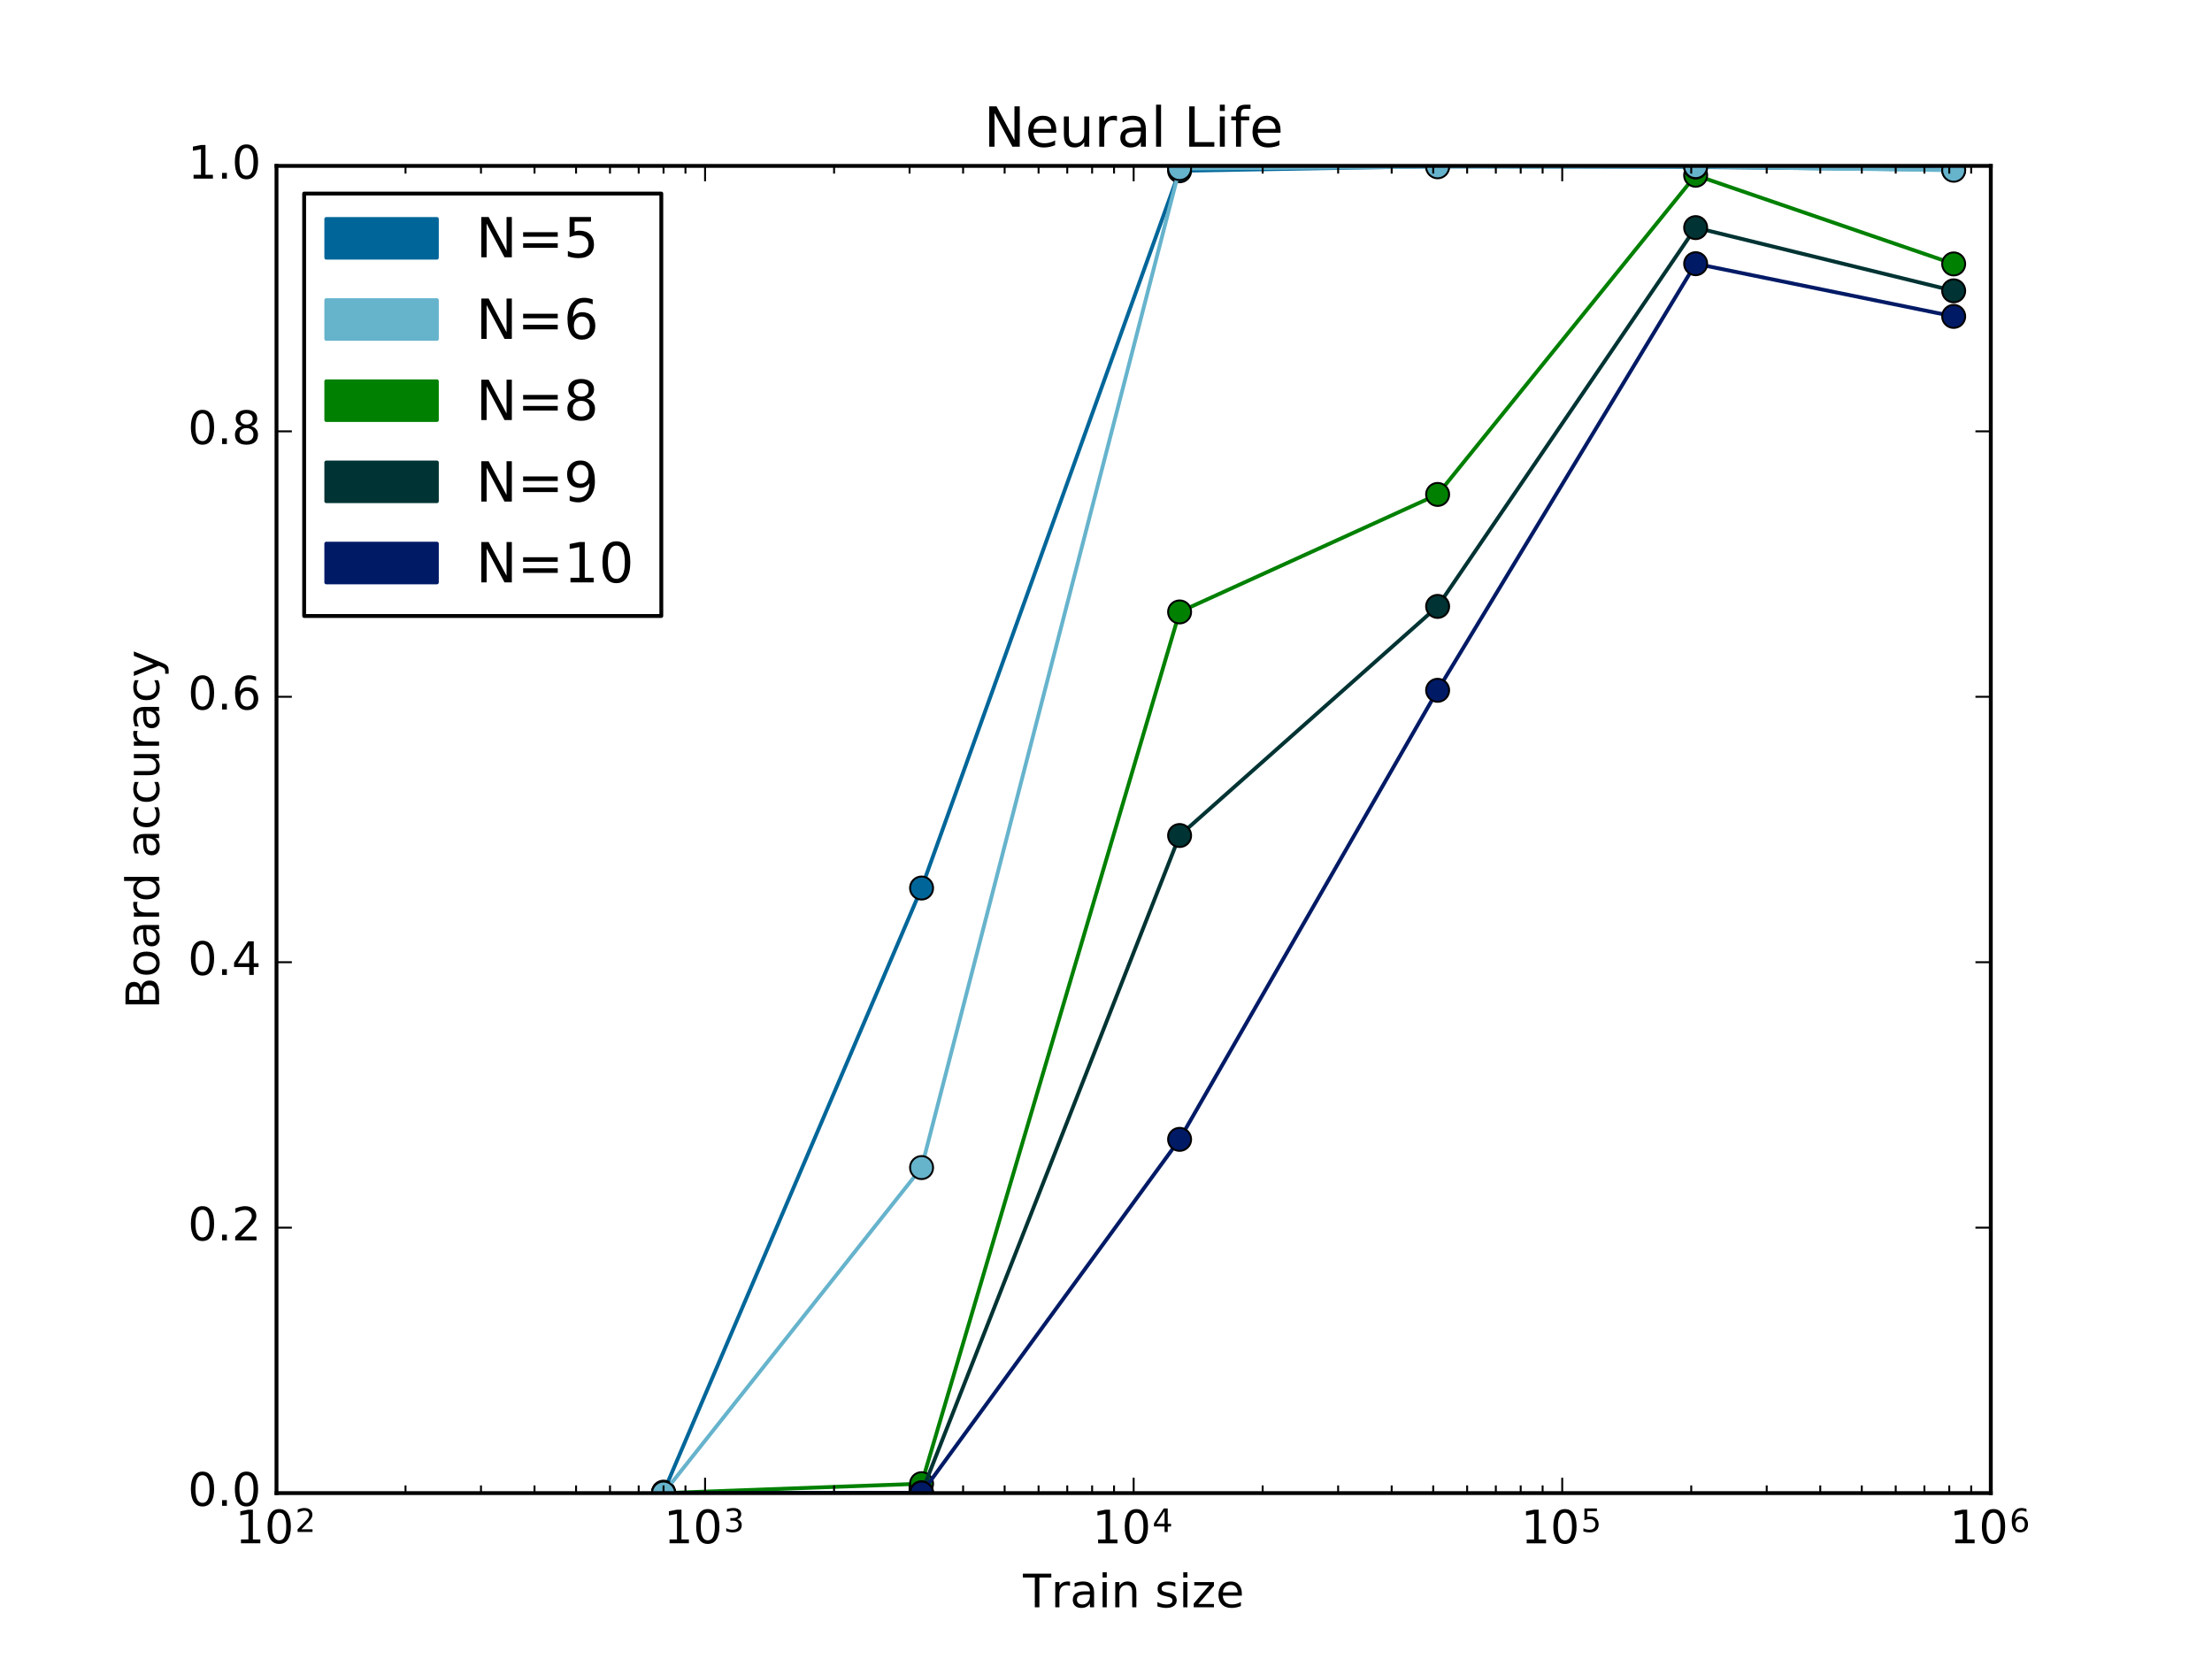 <?xml version="1.0" encoding="UTF-8" standalone="no"?>
<!-- Created with matplotlib (http://matplotlib.org/) -->

<svg
   xmlns:dc="http://purl.org/dc/elements/1.1/"
   xmlns:cc="http://creativecommons.org/ns#"
   xmlns:rdf="http://www.w3.org/1999/02/22-rdf-syntax-ns#"
   xmlns:svg="http://www.w3.org/2000/svg"
   xmlns="http://www.w3.org/2000/svg"
   xmlns:xlink="http://www.w3.org/1999/xlink"
   xmlns:sodipodi="http://sodipodi.sourceforge.net/DTD/sodipodi-0.dtd"
   xmlns:inkscape="http://www.inkscape.org/namespaces/inkscape"
   height="432pt"
   version="1.1"
   viewBox="0 0 576 432"
   width="576pt"
   id="svg2"
   inkscape:version="0.91 r13725"
   sodipodi:docname="graphics-board-linear-y.svg">
  <sodipodi:namedview
     pagecolor="#ffffff"
     bordercolor="#666666"
     borderopacity="1"
     objecttolerance="10"
     gridtolerance="10"
     guidetolerance="10"
     inkscape:pageopacity="0"
     inkscape:pageshadow="2"
     inkscape:window-width="748"
     inkscape:window-height="480"
     id="namedview924"
     showgrid="false"
     inkscape:zoom="1.2361274"
     inkscape:cx="-212.14111"
     inkscape:cy="950.70888"
     inkscape:window-x="41"
     inkscape:window-y="0"
     inkscape:window-maximized="0"
     inkscape:current-layer="axes_1" />
  <defs
     id="defs4">
    <style
       type="text/css"
       id="style6">
*{stroke-linecap:butt;stroke-linejoin:round;stroke-miterlimit:100000;}
  </style>
  </defs>
  <g
     id="figure_1">
    <g
       id="patch_1">
      <path
         d="M 0 432  L 576 432  L 576 0  L 0 0  z "
         style="fill:#ffffff;"
         id="path10" />
    </g>
    <g
       id="axes_1">
      <g
         id="patch_2">
        <path
           d="M 72 388.8  L 518.4 388.8  L 518.4 43.2  L 72 43.2  z "
           style="fill:#ffffff;"
           id="path14" />
      </g>
      <g
         id="line2d_1">
        <path
           clip-path="url(#pe01a18a774)"
           d="M 172.785 388.8  L 239.975 386.346  L 307.165 159.346  L 374.355 128.75  L 441.544 45.633  L 508.734 68.726  "
           style="fill:none;stroke:#008000;stroke-linecap:square;"
           id="path17" />
        <defs
           id="defs19">
          <path
             d="M 0 3  C 0.796 3 1.559 2.684 2.121 2.121  C 2.684 1.559 3 0.796 3 0  C 3 -0.796 2.684 -1.559 2.121 -2.121  C 1.559 -2.684 0.796 -3 0 -3  C -0.796 -3 -1.559 -2.684 -2.121 -2.121  C -2.684 -1.559 -3 -0.796 -3 0  C -3 0.796 -2.684 1.559 -2.121 2.121  C -1.559 2.684 -0.796 3 0 3  z "
             id="md50516c798"
             style="stroke:#000000;stroke-width:0.5;" />
        </defs>
        <g
           clip-path="url(#pe01a18a774)"
           id="g22">
          <use
             style="fill:#008000;stroke:#000000;stroke-width:0.5;"
             x="172.785"
             xlink:href="#md50516c798"
             y="388.8"
             id="use24" />
          <use
             style="fill:#008000;stroke:#000000;stroke-width:0.5;"
             x="239.975"
             xlink:href="#md50516c798"
             y="386.346"
             id="use26" />
          <use
             style="fill:#008000;stroke:#000000;stroke-width:0.5;"
             x="307.165"
             xlink:href="#md50516c798"
             y="159.346"
             id="use28" />
          <use
             style="fill:#008000;stroke:#000000;stroke-width:0.5;"
             x="374.355"
             xlink:href="#md50516c798"
             y="128.75"
             id="use30" />
          <use
             style="fill:#008000;stroke:#000000;stroke-width:0.5;"
             x="441.544"
             xlink:href="#md50516c798"
             y="45.633"
             id="use32" />
          <use
             style="fill:#008000;stroke:#000000;stroke-width:0.5;"
             x="508.734"
             xlink:href="#md50516c798"
             y="68.726"
             id="use34" />
        </g>
      </g>
      <g
         id="line2d_2">
        <path
           clip-path="url(#pe01a18a774)"
           d="M 172.785 388.8  L 239.975 388.721  L 307.165 217.566  L 374.355 157.905  L 441.544 59.27  L 508.734 75.735  "
           style="fill:none;stroke:#003333;stroke-linecap:square;"
           id="path37" />
        <defs
           id="defs39">
          <path
             d="M 0 3  C 0.796 3 1.559 2.684 2.121 2.121  C 2.684 1.559 3 0.796 3 0  C 3 -0.796 2.684 -1.559 2.121 -2.121  C 1.559 -2.684 0.796 -3 0 -3  C -0.796 -3 -1.559 -2.684 -2.121 -2.121  C -2.684 -1.559 -3 -0.796 -3 0  C -3 0.796 -2.684 1.559 -2.121 2.121  C -1.559 2.684 -0.796 3 0 3  z "
             id="m6a38be6a23"
             style="stroke:#000000;stroke-width:0.5;" />
        </defs>
        <g
           clip-path="url(#pe01a18a774)"
           id="g42">
          <use
             style="fill:#003333;stroke:#000000;stroke-width:0.5;"
             x="172.785"
             xlink:href="#m6a38be6a23"
             y="388.8"
             id="use44" />
          <use
             style="fill:#003333;stroke:#000000;stroke-width:0.5;"
             x="239.975"
             xlink:href="#m6a38be6a23"
             y="388.721"
             id="use46" />
          <use
             style="fill:#003333;stroke:#000000;stroke-width:0.5;"
             x="307.165"
             xlink:href="#m6a38be6a23"
             y="217.566"
             id="use48" />
          <use
             style="fill:#003333;stroke:#000000;stroke-width:0.5;"
             x="374.355"
             xlink:href="#m6a38be6a23"
             y="157.905"
             id="use50" />
          <use
             style="fill:#003333;stroke:#000000;stroke-width:0.5;"
             x="441.544"
             xlink:href="#m6a38be6a23"
             y="59.27"
             id="use52" />
          <use
             style="fill:#003333;stroke:#000000;stroke-width:0.5;"
             x="508.734"
             xlink:href="#m6a38be6a23"
             y="75.735"
             id="use54" />
        </g>
      </g>
      <g
         id="line2d_3">
        <path
           clip-path="url(#pe01a18a774)"
           d="M 172.785 388.8  L 239.975 388.8  L 307.165 296.687  L 374.355 179.753  L 441.544 68.667  L 508.734 82.388  "
           style="fill:none;stroke:#001a66;stroke-linecap:square;"
           id="path57" />
        <defs
           id="defs59">
          <path
             d="M 0 3  C 0.796 3 1.559 2.684 2.121 2.121  C 2.684 1.559 3 0.796 3 0  C 3 -0.796 2.684 -1.559 2.121 -2.121  C 1.559 -2.684 0.796 -3 0 -3  C -0.796 -3 -1.559 -2.684 -2.121 -2.121  C -2.684 -1.559 -3 -0.796 -3 0  C -3 0.796 -2.684 1.559 -2.121 2.121  C -1.559 2.684 -0.796 3 0 3  z "
             id="m4d3560bc7a"
             style="stroke:#000000;stroke-width:0.5;" />
        </defs>
        <g
           clip-path="url(#pe01a18a774)"
           id="g62">
          <use
             style="fill:#001a66;stroke:#000000;stroke-width:0.5;"
             x="172.785"
             xlink:href="#m4d3560bc7a"
             y="388.8"
             id="use64" />
          <use
             style="fill:#001a66;stroke:#000000;stroke-width:0.5;"
             x="239.975"
             xlink:href="#m4d3560bc7a"
             y="388.8"
             id="use66" />
          <use
             style="fill:#001a66;stroke:#000000;stroke-width:0.5;"
             x="307.165"
             xlink:href="#m4d3560bc7a"
             y="296.687"
             id="use68" />
          <use
             style="fill:#001a66;stroke:#000000;stroke-width:0.5;"
             x="374.355"
             xlink:href="#m4d3560bc7a"
             y="179.753"
             id="use70" />
          <use
             style="fill:#001a66;stroke:#000000;stroke-width:0.5;"
             x="441.544"
             xlink:href="#m4d3560bc7a"
             y="68.667"
             id="use72" />
          <use
             style="fill:#001a66;stroke:#000000;stroke-width:0.5;"
             x="508.734"
             xlink:href="#m4d3560bc7a"
             y="82.388"
             id="use74" />
        </g>
      </g>
      <g
         id="line2d_4">
        <path
           clip-path="url(#pe01a18a774)"
           d="M 172.785 388.548  L 239.975 231.241  L 307.165 44.468  L 374.355 43.273  L 441.544 43.483  L 508.734 44.178  "
           style="fill:none;stroke:#006699;stroke-linecap:square;"
           id="path77" />
        <defs
           id="defs79">
          <path
             d="M 0 3  C 0.796 3 1.559 2.684 2.121 2.121  C 2.684 1.559 3 0.796 3 0  C 3 -0.796 2.684 -1.559 2.121 -2.121  C 1.559 -2.684 0.796 -3 0 -3  C -0.796 -3 -1.559 -2.684 -2.121 -2.121  C -2.684 -1.559 -3 -0.796 -3 0  C -3 0.796 -2.684 1.559 -2.121 2.121  C -1.559 2.684 -0.796 3 0 3  z "
             id="m2ed5f932c2"
             style="stroke:#000000;stroke-width:0.5;" />
        </defs>
        <g
           clip-path="url(#pe01a18a774)"
           id="g82">
          <use
             style="fill:#006699;stroke:#000000;stroke-width:0.5;"
             x="172.785"
             xlink:href="#m2ed5f932c2"
             y="388.548"
             id="use84" />
          <use
             style="fill:#006699;stroke:#000000;stroke-width:0.5;"
             x="239.975"
             xlink:href="#m2ed5f932c2"
             y="231.241"
             id="use86" />
          <use
             style="fill:#006699;stroke:#000000;stroke-width:0.5;"
             x="307.165"
             xlink:href="#m2ed5f932c2"
             y="44.468"
             id="use88" />
          <use
             style="fill:#006699;stroke:#000000;stroke-width:0.5;"
             x="374.355"
             xlink:href="#m2ed5f932c2"
             y="43.273"
             id="use90" />
          <use
             style="fill:#006699;stroke:#000000;stroke-width:0.5;"
             x="441.544"
             xlink:href="#m2ed5f932c2"
             y="43.483"
             id="use92" />
          <use
             style="fill:#006699;stroke:#000000;stroke-width:0.5;"
             x="508.734"
             xlink:href="#m2ed5f932c2"
             y="44.178"
             id="use94" />
        </g>
      </g>
      <g
         id="line2d_5">
        <path
           clip-path="url(#pe01a18a774)"
           d="M 172.785 388.793  L 239.975 304.035  L 307.165 43.891  L 374.355 43.432  L 441.544 43.383  L 508.734 44.327  "
           style="fill:none;stroke:#66b3cc;stroke-linecap:square;"
           id="path97" />
        <defs
           id="defs99">
          <path
             d="M 0 3  C 0.796 3 1.559 2.684 2.121 2.121  C 2.684 1.559 3 0.796 3 0  C 3 -0.796 2.684 -1.559 2.121 -2.121  C 1.559 -2.684 0.796 -3 0 -3  C -0.796 -3 -1.559 -2.684 -2.121 -2.121  C -2.684 -1.559 -3 -0.796 -3 0  C -3 0.796 -2.684 1.559 -2.121 2.121  C -1.559 2.684 -0.796 3 0 3  z "
             id="m4e77820fa2"
             style="stroke:#000000;stroke-width:0.5;" />
        </defs>
        <g
           clip-path="url(#pe01a18a774)"
           id="g102">
          <use
             style="fill:#66b3cc;stroke:#000000;stroke-width:0.5;"
             x="172.785"
             xlink:href="#m4e77820fa2"
             y="388.793"
             id="use104" />
          <use
             style="fill:#66b3cc;stroke:#000000;stroke-width:0.5;"
             x="239.975"
             xlink:href="#m4e77820fa2"
             y="304.035"
             id="use106" />
          <use
             style="fill:#66b3cc;stroke:#000000;stroke-width:0.5;"
             x="307.165"
             xlink:href="#m4e77820fa2"
             y="43.891"
             id="use108" />
          <use
             style="fill:#66b3cc;stroke:#000000;stroke-width:0.5;"
             x="374.355"
             xlink:href="#m4e77820fa2"
             y="43.432"
             id="use110" />
          <use
             style="fill:#66b3cc;stroke:#000000;stroke-width:0.5;"
             x="441.544"
             xlink:href="#m4e77820fa2"
             y="43.383"
             id="use112" />
          <use
             style="fill:#66b3cc;stroke:#000000;stroke-width:0.5;"
             x="508.734"
             xlink:href="#m4e77820fa2"
             y="44.327"
             id="use114" />
        </g>
      </g>
      <g
         id="patch_3">
        <path
           d="M 72 43.2  L 518.4 43.2  "
           style="fill:none;stroke:#000000;stroke-linecap:square;stroke-linejoin:miter;"
           id="path117" />
      </g>
      <g
         id="patch_4">
        <path
           d="M 518.4 388.8  L 518.4 43.2  "
           style="fill:none;stroke:#000000;stroke-linecap:square;stroke-linejoin:miter;"
           id="path120" />
      </g>
      <g
         id="patch_5">
        <path
           d="M 72 388.8  L 72 43.2  "
           style="fill:none;stroke:#000000;stroke-linecap:square;stroke-linejoin:miter;"
           id="path123" />
      </g>
      <g
         id="patch_6">
        <path
           d="M 72 388.8  L 518.4 388.8  "
           style="fill:none;stroke:#000000;stroke-linecap:square;stroke-linejoin:miter;"
           id="path126" />
      </g>
      <g
         id="matplotlib.axis_1">
        <g
           id="xtick_1">
          <g
             id="line2d_6">
            <defs
               id="defs131">
              <path
                 d="M 0 0  L 0 -4  "
                 id="m373e748e53"
                 style="stroke:#000000;stroke-width:0.5;" />
            </defs>
            <g
               id="g134">
              <use
                 style="stroke:#000000;stroke-width:0.5;"
                 x="72.0"
                 xlink:href="#m373e748e53"
                 y="388.8"
                 id="use136" />
            </g>
          </g>
          <g
             id="line2d_7">
            <defs
               id="defs139">
              <path
                 d="M 0 0  L 0 4  "
                 id="m91111ff1c9"
                 style="stroke:#000000;stroke-width:0.5;" />
            </defs>
            <g
               id="g142">
              <use
                 style="stroke:#000000;stroke-width:0.5;"
                 x="72.0"
                 xlink:href="#m91111ff1c9"
                 y="43.2"
                 id="use144" />
            </g>
          </g>
          <g
             id="text_1">
            <!-- $\mathdefault{10^{2}}$ -->
            <defs
               id="defs147">
              <path
                 d="M 12.406 8.297  L 28.516 8.297  L 28.516 63.922  L 10.984 60.406  L 10.984 69.391  L 28.422 72.906  L 38.281 72.906  L 38.281 8.297  L 54.391 8.297  L 54.391 0  L 12.406 0  z "
                 id="DejaVuSans-31" />
              <path
                 d="M 31.781 66.406  Q 24.172 66.406 20.328 58.906  Q 16.5 51.422 16.5 36.375  Q 16.5 21.391 20.328 13.891  Q 24.172 6.391 31.781 6.391  Q 39.453 6.391 43.281 13.891  Q 47.125 21.391 47.125 36.375  Q 47.125 51.422 43.281 58.906  Q 39.453 66.406 31.781 66.406  M 31.781 74.219  Q 44.047 74.219 50.516 64.516  Q 56.984 54.828 56.984 36.375  Q 56.984 17.969 50.516 8.266  Q 44.047 -1.422 31.781 -1.422  Q 19.531 -1.422 13.062 8.266  Q 6.594 17.969 6.594 36.375  Q 6.594 54.828 13.062 64.516  Q 19.531 74.219 31.781 74.219  "
                 id="DejaVuSans-30" />
              <path
                 d="M 19.188 8.297  L 53.609 8.297  L 53.609 0  L 7.328 0  L 7.328 8.297  Q 12.938 14.109 22.625 23.891  Q 32.328 33.688 34.812 36.531  Q 39.547 41.844 41.422 45.531  Q 43.312 49.219 43.312 52.781  Q 43.312 58.594 39.234 62.25  Q 35.156 65.922 28.609 65.922  Q 23.969 65.922 18.812 64.312  Q 13.672 62.703 7.812 59.422  L 7.812 69.391  Q 13.766 71.781 18.938 73  Q 24.125 74.219 28.422 74.219  Q 39.75 74.219 46.484 68.547  Q 53.219 62.891 53.219 53.422  Q 53.219 48.922 51.531 44.891  Q 49.859 40.875 45.406 35.406  Q 44.188 33.984 37.641 27.219  Q 31.109 20.453 19.188 8.297  "
                 id="DejaVuSans-32" />
            </defs>
            <g
               transform="translate(61.26 401.918)scale(0.12 -0.12)"
               id="g152">
              <use
                 transform="translate(0.0 0.438)"
                 xlink:href="#DejaVuSans-31"
                 id="use154" />
              <use
                 transform="translate(63.623 0.438)"
                 xlink:href="#DejaVuSans-30"
                 id="use156" />
              <use
                 transform="translate(130.117 25.047)scale(0.7)"
                 xlink:href="#DejaVuSans-32"
                 id="use158" />
            </g>
          </g>
        </g>
        <g
           id="xtick_2">
          <g
             id="line2d_8">
            <g
               id="g162">
              <use
                 style="stroke:#000000;stroke-width:0.5;"
                 x="183.6"
                 xlink:href="#m373e748e53"
                 y="388.8"
                 id="use164" />
            </g>
          </g>
          <g
             id="line2d_9">
            <g
               id="g167">
              <use
                 style="stroke:#000000;stroke-width:0.5;"
                 x="183.6"
                 xlink:href="#m91111ff1c9"
                 y="43.2"
                 id="use169" />
            </g>
          </g>
          <g
             id="text_2">
            <!-- $\mathdefault{10^{3}}$ -->
            <defs
               id="defs172">
              <path
                 d="M 40.578 39.312  Q 47.656 37.797 51.625 33  Q 55.609 28.219 55.609 21.188  Q 55.609 10.406 48.188 4.484  Q 40.766 -1.422 27.094 -1.422  Q 22.516 -1.422 17.656 -0.516  Q 12.797 0.391 7.625 2.203  L 7.625 11.719  Q 11.719 9.328 16.594 8.109  Q 21.484 6.891 26.812 6.891  Q 36.078 6.891 40.938 10.547  Q 45.797 14.203 45.797 21.188  Q 45.797 27.641 41.281 31.266  Q 36.766 34.906 28.719 34.906  L 20.219 34.906  L 20.219 43.016  L 29.109 43.016  Q 36.375 43.016 40.234 45.922  Q 44.094 48.828 44.094 54.297  Q 44.094 59.906 40.109 62.906  Q 36.141 65.922 28.719 65.922  Q 24.656 65.922 20.016 65.031  Q 15.375 64.156 9.812 62.312  L 9.812 71.094  Q 15.438 72.656 20.344 73.438  Q 25.25 74.219 29.594 74.219  Q 40.828 74.219 47.359 69.109  Q 53.906 64.016 53.906 55.328  Q 53.906 49.266 50.438 45.094  Q 46.969 40.922 40.578 39.312  "
                 id="DejaVuSans-33" />
            </defs>
            <g
               transform="translate(172.86 401.918)scale(0.12 -0.12)"
               id="g175">
              <use
                 transform="translate(0.0 0.438)"
                 xlink:href="#DejaVuSans-31"
                 id="use177" />
              <use
                 transform="translate(63.623 0.438)"
                 xlink:href="#DejaVuSans-30"
                 id="use179" />
              <use
                 transform="translate(130.117 25.047)scale(0.7)"
                 xlink:href="#DejaVuSans-33"
                 id="use181" />
            </g>
          </g>
        </g>
        <g
           id="xtick_3">
          <g
             id="line2d_10">
            <g
               id="g185">
              <use
                 style="stroke:#000000;stroke-width:0.5;"
                 x="295.2"
                 xlink:href="#m373e748e53"
                 y="388.8"
                 id="use187" />
            </g>
          </g>
          <g
             id="line2d_11">
            <g
               id="g190">
              <use
                 style="stroke:#000000;stroke-width:0.5;"
                 x="295.2"
                 xlink:href="#m91111ff1c9"
                 y="43.2"
                 id="use192" />
            </g>
          </g>
          <g
             id="text_3">
            <!-- $\mathdefault{10^{4}}$ -->
            <defs
               id="defs195">
              <path
                 d="M 37.797 64.312  L 12.891 25.391  L 37.797 25.391  z M 35.203 72.906  L 47.609 72.906  L 47.609 25.391  L 58.016 25.391  L 58.016 17.188  L 47.609 17.188  L 47.609 0  L 37.797 0  L 37.797 17.188  L 4.891 17.188  L 4.891 26.703  z "
                 id="DejaVuSans-34" />
            </defs>
            <g
               transform="translate(284.46 401.918)scale(0.12 -0.12)"
               id="g198">
              <use
                 transform="translate(0.0 0.356)"
                 xlink:href="#DejaVuSans-31"
                 id="use200" />
              <use
                 transform="translate(63.623 0.356)"
                 xlink:href="#DejaVuSans-30"
                 id="use202" />
              <use
                 transform="translate(130.117 24.966)scale(0.7)"
                 xlink:href="#DejaVuSans-34"
                 id="use204" />
            </g>
          </g>
        </g>
        <g
           id="xtick_4">
          <g
             id="line2d_12">
            <g
               id="g208">
              <use
                 style="stroke:#000000;stroke-width:0.5;"
                 x="406.8"
                 xlink:href="#m373e748e53"
                 y="388.8"
                 id="use210" />
            </g>
          </g>
          <g
             id="line2d_13">
            <g
               id="g213">
              <use
                 style="stroke:#000000;stroke-width:0.5;"
                 x="406.8"
                 xlink:href="#m91111ff1c9"
                 y="43.2"
                 id="use215" />
            </g>
          </g>
          <g
             id="text_4">
            <!-- $\mathdefault{10^{5}}$ -->
            <defs
               id="defs218">
              <path
                 d="M 10.797 72.906  L 49.516 72.906  L 49.516 64.594  L 19.828 64.594  L 19.828 46.734  Q 21.969 47.469 24.109 47.828  Q 26.266 48.188 28.422 48.188  Q 40.625 48.188 47.75 41.5  Q 54.891 34.812 54.891 23.391  Q 54.891 11.625 47.562 5.094  Q 40.234 -1.422 26.906 -1.422  Q 22.312 -1.422 17.547 -0.641  Q 12.797 0.141 7.719 1.703  L 7.719 11.625  Q 12.109 9.234 16.797 8.062  Q 21.484 6.891 26.703 6.891  Q 35.156 6.891 40.078 11.328  Q 45.016 15.766 45.016 23.391  Q 45.016 31 40.078 35.438  Q 35.156 39.891 26.703 39.891  Q 22.75 39.891 18.812 39.016  Q 14.891 38.141 10.797 36.281  z "
                 id="DejaVuSans-35" />
            </defs>
            <g
               transform="translate(396.06 401.918)scale(0.12 -0.12)"
               id="g221">
              <use
                 transform="translate(0.0 0.356)"
                 xlink:href="#DejaVuSans-31"
                 id="use223" />
              <use
                 transform="translate(63.623 0.356)"
                 xlink:href="#DejaVuSans-30"
                 id="use225" />
              <use
                 transform="translate(130.117 24.966)scale(0.7)"
                 xlink:href="#DejaVuSans-35"
                 id="use227" />
            </g>
          </g>
        </g>
        <g
           id="xtick_5">
          <g
             id="line2d_14">
            <g
               id="g231">
              <use
                 style="stroke:#000000;stroke-width:0.5;"
                 x="518.4"
                 xlink:href="#m373e748e53"
                 y="388.8"
                 id="use233" />
            </g>
          </g>
          <g
             id="line2d_15">
            <g
               id="g236">
              <use
                 style="stroke:#000000;stroke-width:0.5;"
                 x="518.4"
                 xlink:href="#m91111ff1c9"
                 y="43.2"
                 id="use238" />
            </g>
          </g>
          <g
             id="text_5">
            <!-- $\mathdefault{10^{6}}$ -->
            <defs
               id="defs241">
              <path
                 d="M 33.016 40.375  Q 26.375 40.375 22.484 35.828  Q 18.609 31.297 18.609 23.391  Q 18.609 15.531 22.484 10.953  Q 26.375 6.391 33.016 6.391  Q 39.656 6.391 43.531 10.953  Q 47.406 15.531 47.406 23.391  Q 47.406 31.297 43.531 35.828  Q 39.656 40.375 33.016 40.375  M 52.594 71.297  L 52.594 62.312  Q 48.875 64.062 45.094 64.984  Q 41.312 65.922 37.594 65.922  Q 27.828 65.922 22.672 59.328  Q 17.531 52.734 16.797 39.406  Q 19.672 43.656 24.016 45.922  Q 28.375 48.188 33.594 48.188  Q 44.578 48.188 50.953 41.516  Q 57.328 34.859 57.328 23.391  Q 57.328 12.156 50.688 5.359  Q 44.047 -1.422 33.016 -1.422  Q 20.359 -1.422 13.672 8.266  Q 6.984 17.969 6.984 36.375  Q 6.984 53.656 15.188 63.938  Q 23.391 74.219 37.203 74.219  Q 40.922 74.219 44.703 73.484  Q 48.484 72.75 52.594 71.297  "
                 id="DejaVuSans-36" />
            </defs>
            <g
               transform="translate(507.66 401.918)scale(0.12 -0.12)"
               id="g244">
              <use
                 transform="translate(0.0 0.438)"
                 xlink:href="#DejaVuSans-31"
                 id="use246" />
              <use
                 transform="translate(63.623 0.438)"
                 xlink:href="#DejaVuSans-30"
                 id="use248" />
              <use
                 transform="translate(130.117 25.047)scale(0.7)"
                 xlink:href="#DejaVuSans-36"
                 id="use250" />
            </g>
          </g>
        </g>
        <g
           id="xtick_6">
          <g
             id="line2d_16">
            <defs
               id="defs254">
              <path
                 d="M 0 0  L 0 -2  "
                 id="m9d33c82d37"
                 style="stroke:#000000;stroke-width:0.5;" />
            </defs>
            <g
               id="g257">
              <use
                 style="stroke:#000000;stroke-width:0.5;"
                 x="105.595"
                 xlink:href="#m9d33c82d37"
                 y="388.8"
                 id="use259" />
            </g>
          </g>
          <g
             id="line2d_17">
            <defs
               id="defs262">
              <path
                 d="M 0 0  L 0 2  "
                 id="mff54db559c"
                 style="stroke:#000000;stroke-width:0.5;" />
            </defs>
            <g
               id="g265">
              <use
                 style="stroke:#000000;stroke-width:0.5;"
                 x="105.595"
                 xlink:href="#mff54db559c"
                 y="43.2"
                 id="use267" />
            </g>
          </g>
        </g>
        <g
           id="xtick_7">
          <g
             id="line2d_18">
            <g
               id="g271">
              <use
                 style="stroke:#000000;stroke-width:0.5;"
                 x="125.247"
                 xlink:href="#m9d33c82d37"
                 y="388.8"
                 id="use273" />
            </g>
          </g>
          <g
             id="line2d_19">
            <g
               id="g276">
              <use
                 style="stroke:#000000;stroke-width:0.5;"
                 x="125.247"
                 xlink:href="#mff54db559c"
                 y="43.2"
                 id="use278" />
            </g>
          </g>
        </g>
        <g
           id="xtick_8">
          <g
             id="line2d_20">
            <g
               id="g282">
              <use
                 style="stroke:#000000;stroke-width:0.5;"
                 x="139.19"
                 xlink:href="#m9d33c82d37"
                 y="388.8"
                 id="use284" />
            </g>
          </g>
          <g
             id="line2d_21">
            <g
               id="g287">
              <use
                 style="stroke:#000000;stroke-width:0.5;"
                 x="139.19"
                 xlink:href="#mff54db559c"
                 y="43.2"
                 id="use289" />
            </g>
          </g>
        </g>
        <g
           id="xtick_9">
          <g
             id="line2d_22">
            <g
               id="g293">
              <use
                 style="stroke:#000000;stroke-width:0.5;"
                 x="150.005"
                 xlink:href="#m9d33c82d37"
                 y="388.8"
                 id="use295" />
            </g>
          </g>
          <g
             id="line2d_23">
            <g
               id="g298">
              <use
                 style="stroke:#000000;stroke-width:0.5;"
                 x="150.005"
                 xlink:href="#mff54db559c"
                 y="43.2"
                 id="use300" />
            </g>
          </g>
        </g>
        <g
           id="xtick_10">
          <g
             id="line2d_24">
            <g
               id="g304">
              <use
                 style="stroke:#000000;stroke-width:0.5;"
                 x="158.842"
                 xlink:href="#m9d33c82d37"
                 y="388.8"
                 id="use306" />
            </g>
          </g>
          <g
             id="line2d_25">
            <g
               id="g309">
              <use
                 style="stroke:#000000;stroke-width:0.5;"
                 x="158.842"
                 xlink:href="#mff54db559c"
                 y="43.2"
                 id="use311" />
            </g>
          </g>
        </g>
        <g
           id="xtick_11">
          <g
             id="line2d_26">
            <g
               id="g315">
              <use
                 style="stroke:#000000;stroke-width:0.5;"
                 x="166.313"
                 xlink:href="#m9d33c82d37"
                 y="388.8"
                 id="use317" />
            </g>
          </g>
          <g
             id="line2d_27">
            <g
               id="g320">
              <use
                 style="stroke:#000000;stroke-width:0.5;"
                 x="166.313"
                 xlink:href="#mff54db559c"
                 y="43.2"
                 id="use322" />
            </g>
          </g>
        </g>
        <g
           id="xtick_12">
          <g
             id="line2d_28">
            <g
               id="g326">
              <use
                 style="stroke:#000000;stroke-width:0.5;"
                 x="172.785"
                 xlink:href="#m9d33c82d37"
                 y="388.8"
                 id="use328" />
            </g>
          </g>
          <g
             id="line2d_29">
            <g
               id="g331">
              <use
                 style="stroke:#000000;stroke-width:0.5;"
                 x="172.785"
                 xlink:href="#mff54db559c"
                 y="43.2"
                 id="use333" />
            </g>
          </g>
        </g>
        <g
           id="xtick_13">
          <g
             id="line2d_30">
            <g
               id="g337">
              <use
                 style="stroke:#000000;stroke-width:0.5;"
                 x="178.493"
                 xlink:href="#m9d33c82d37"
                 y="388.8"
                 id="use339" />
            </g>
          </g>
          <g
             id="line2d_31">
            <g
               id="g342">
              <use
                 style="stroke:#000000;stroke-width:0.5;"
                 x="178.493"
                 xlink:href="#mff54db559c"
                 y="43.2"
                 id="use344" />
            </g>
          </g>
        </g>
        <g
           id="xtick_14">
          <g
             id="line2d_32">
            <g
               id="g348">
              <use
                 style="stroke:#000000;stroke-width:0.5;"
                 x="217.195"
                 xlink:href="#m9d33c82d37"
                 y="388.8"
                 id="use350" />
            </g>
          </g>
          <g
             id="line2d_33">
            <g
               id="g353">
              <use
                 style="stroke:#000000;stroke-width:0.5;"
                 x="217.195"
                 xlink:href="#mff54db559c"
                 y="43.2"
                 id="use355" />
            </g>
          </g>
        </g>
        <g
           id="xtick_15">
          <g
             id="line2d_34">
            <g
               id="g359">
              <use
                 style="stroke:#000000;stroke-width:0.5;"
                 x="236.847"
                 xlink:href="#m9d33c82d37"
                 y="388.8"
                 id="use361" />
            </g>
          </g>
          <g
             id="line2d_35">
            <g
               id="g364">
              <use
                 style="stroke:#000000;stroke-width:0.5;"
                 x="236.847"
                 xlink:href="#mff54db559c"
                 y="43.2"
                 id="use366" />
            </g>
          </g>
        </g>
        <g
           id="xtick_16">
          <g
             id="line2d_36">
            <g
               id="g370">
              <use
                 style="stroke:#000000;stroke-width:0.5;"
                 x="250.79"
                 xlink:href="#m9d33c82d37"
                 y="388.8"
                 id="use372" />
            </g>
          </g>
          <g
             id="line2d_37">
            <g
               id="g375">
              <use
                 style="stroke:#000000;stroke-width:0.5;"
                 x="250.79"
                 xlink:href="#mff54db559c"
                 y="43.2"
                 id="use377" />
            </g>
          </g>
        </g>
        <g
           id="xtick_17">
          <g
             id="line2d_38">
            <g
               id="g381">
              <use
                 style="stroke:#000000;stroke-width:0.5;"
                 x="261.605"
                 xlink:href="#m9d33c82d37"
                 y="388.8"
                 id="use383" />
            </g>
          </g>
          <g
             id="line2d_39">
            <g
               id="g386">
              <use
                 style="stroke:#000000;stroke-width:0.5;"
                 x="261.605"
                 xlink:href="#mff54db559c"
                 y="43.2"
                 id="use388" />
            </g>
          </g>
        </g>
        <g
           id="xtick_18">
          <g
             id="line2d_40">
            <g
               id="g392">
              <use
                 style="stroke:#000000;stroke-width:0.5;"
                 x="270.442"
                 xlink:href="#m9d33c82d37"
                 y="388.8"
                 id="use394" />
            </g>
          </g>
          <g
             id="line2d_41">
            <g
               id="g397">
              <use
                 style="stroke:#000000;stroke-width:0.5;"
                 x="270.442"
                 xlink:href="#mff54db559c"
                 y="43.2"
                 id="use399" />
            </g>
          </g>
        </g>
        <g
           id="xtick_19">
          <g
             id="line2d_42">
            <g
               id="g403">
              <use
                 style="stroke:#000000;stroke-width:0.5;"
                 x="277.913"
                 xlink:href="#m9d33c82d37"
                 y="388.8"
                 id="use405" />
            </g>
          </g>
          <g
             id="line2d_43">
            <g
               id="g408">
              <use
                 style="stroke:#000000;stroke-width:0.5;"
                 x="277.913"
                 xlink:href="#mff54db559c"
                 y="43.2"
                 id="use410" />
            </g>
          </g>
        </g>
        <g
           id="xtick_20">
          <g
             id="line2d_44">
            <g
               id="g414">
              <use
                 style="stroke:#000000;stroke-width:0.5;"
                 x="284.385"
                 xlink:href="#m9d33c82d37"
                 y="388.8"
                 id="use416" />
            </g>
          </g>
          <g
             id="line2d_45">
            <g
               id="g419">
              <use
                 style="stroke:#000000;stroke-width:0.5;"
                 x="284.385"
                 xlink:href="#mff54db559c"
                 y="43.2"
                 id="use421" />
            </g>
          </g>
        </g>
        <g
           id="xtick_21">
          <g
             id="line2d_46">
            <g
               id="g425">
              <use
                 style="stroke:#000000;stroke-width:0.5;"
                 x="290.093"
                 xlink:href="#m9d33c82d37"
                 y="388.8"
                 id="use427" />
            </g>
          </g>
          <g
             id="line2d_47">
            <g
               id="g430">
              <use
                 style="stroke:#000000;stroke-width:0.5;"
                 x="290.093"
                 xlink:href="#mff54db559c"
                 y="43.2"
                 id="use432" />
            </g>
          </g>
        </g>
        <g
           id="xtick_22">
          <g
             id="line2d_48">
            <g
               id="g436">
              <use
                 style="stroke:#000000;stroke-width:0.5;"
                 x="328.795"
                 xlink:href="#m9d33c82d37"
                 y="388.8"
                 id="use438" />
            </g>
          </g>
          <g
             id="line2d_49">
            <g
               id="g441">
              <use
                 style="stroke:#000000;stroke-width:0.5;"
                 x="328.795"
                 xlink:href="#mff54db559c"
                 y="43.2"
                 id="use443" />
            </g>
          </g>
        </g>
        <g
           id="xtick_23">
          <g
             id="line2d_50">
            <g
               id="g447">
              <use
                 style="stroke:#000000;stroke-width:0.5;"
                 x="348.447"
                 xlink:href="#m9d33c82d37"
                 y="388.8"
                 id="use449" />
            </g>
          </g>
          <g
             id="line2d_51">
            <g
               id="g452">
              <use
                 style="stroke:#000000;stroke-width:0.5;"
                 x="348.447"
                 xlink:href="#mff54db559c"
                 y="43.2"
                 id="use454" />
            </g>
          </g>
        </g>
        <g
           id="xtick_24">
          <g
             id="line2d_52">
            <g
               id="g458">
              <use
                 style="stroke:#000000;stroke-width:0.5;"
                 x="362.39"
                 xlink:href="#m9d33c82d37"
                 y="388.8"
                 id="use460" />
            </g>
          </g>
          <g
             id="line2d_53">
            <g
               id="g463">
              <use
                 style="stroke:#000000;stroke-width:0.5;"
                 x="362.39"
                 xlink:href="#mff54db559c"
                 y="43.2"
                 id="use465" />
            </g>
          </g>
        </g>
        <g
           id="xtick_25">
          <g
             id="line2d_54">
            <g
               id="g469">
              <use
                 style="stroke:#000000;stroke-width:0.5;"
                 x="373.205"
                 xlink:href="#m9d33c82d37"
                 y="388.8"
                 id="use471" />
            </g>
          </g>
          <g
             id="line2d_55">
            <g
               id="g474">
              <use
                 style="stroke:#000000;stroke-width:0.5;"
                 x="373.205"
                 xlink:href="#mff54db559c"
                 y="43.2"
                 id="use476" />
            </g>
          </g>
        </g>
        <g
           id="xtick_26">
          <g
             id="line2d_56">
            <g
               id="g480">
              <use
                 style="stroke:#000000;stroke-width:0.5;"
                 x="382.042"
                 xlink:href="#m9d33c82d37"
                 y="388.8"
                 id="use482" />
            </g>
          </g>
          <g
             id="line2d_57">
            <g
               id="g485">
              <use
                 style="stroke:#000000;stroke-width:0.5;"
                 x="382.042"
                 xlink:href="#mff54db559c"
                 y="43.2"
                 id="use487" />
            </g>
          </g>
        </g>
        <g
           id="xtick_27">
          <g
             id="line2d_58">
            <g
               id="g491">
              <use
                 style="stroke:#000000;stroke-width:0.5;"
                 x="389.513"
                 xlink:href="#m9d33c82d37"
                 y="388.8"
                 id="use493" />
            </g>
          </g>
          <g
             id="line2d_59">
            <g
               id="g496">
              <use
                 style="stroke:#000000;stroke-width:0.5;"
                 x="389.513"
                 xlink:href="#mff54db559c"
                 y="43.2"
                 id="use498" />
            </g>
          </g>
        </g>
        <g
           id="xtick_28">
          <g
             id="line2d_60">
            <g
               id="g502">
              <use
                 style="stroke:#000000;stroke-width:0.5;"
                 x="395.985"
                 xlink:href="#m9d33c82d37"
                 y="388.8"
                 id="use504" />
            </g>
          </g>
          <g
             id="line2d_61">
            <g
               id="g507">
              <use
                 style="stroke:#000000;stroke-width:0.5;"
                 x="395.985"
                 xlink:href="#mff54db559c"
                 y="43.2"
                 id="use509" />
            </g>
          </g>
        </g>
        <g
           id="xtick_29">
          <g
             id="line2d_62">
            <g
               id="g513">
              <use
                 style="stroke:#000000;stroke-width:0.5;"
                 x="401.693"
                 xlink:href="#m9d33c82d37"
                 y="388.8"
                 id="use515" />
            </g>
          </g>
          <g
             id="line2d_63">
            <g
               id="g518">
              <use
                 style="stroke:#000000;stroke-width:0.5;"
                 x="401.693"
                 xlink:href="#mff54db559c"
                 y="43.2"
                 id="use520" />
            </g>
          </g>
        </g>
        <g
           id="xtick_30">
          <g
             id="line2d_64">
            <g
               id="g524">
              <use
                 style="stroke:#000000;stroke-width:0.5;"
                 x="440.395"
                 xlink:href="#m9d33c82d37"
                 y="388.8"
                 id="use526" />
            </g>
          </g>
          <g
             id="line2d_65">
            <g
               id="g529">
              <use
                 style="stroke:#000000;stroke-width:0.5;"
                 x="440.395"
                 xlink:href="#mff54db559c"
                 y="43.2"
                 id="use531" />
            </g>
          </g>
        </g>
        <g
           id="xtick_31">
          <g
             id="line2d_66">
            <g
               id="g535">
              <use
                 style="stroke:#000000;stroke-width:0.5;"
                 x="460.047"
                 xlink:href="#m9d33c82d37"
                 y="388.8"
                 id="use537" />
            </g>
          </g>
          <g
             id="line2d_67">
            <g
               id="g540">
              <use
                 style="stroke:#000000;stroke-width:0.5;"
                 x="460.047"
                 xlink:href="#mff54db559c"
                 y="43.2"
                 id="use542" />
            </g>
          </g>
        </g>
        <g
           id="xtick_32">
          <g
             id="line2d_68">
            <g
               id="g546">
              <use
                 style="stroke:#000000;stroke-width:0.5;"
                 x="473.99"
                 xlink:href="#m9d33c82d37"
                 y="388.8"
                 id="use548" />
            </g>
          </g>
          <g
             id="line2d_69">
            <g
               id="g551">
              <use
                 style="stroke:#000000;stroke-width:0.5;"
                 x="473.99"
                 xlink:href="#mff54db559c"
                 y="43.2"
                 id="use553" />
            </g>
          </g>
        </g>
        <g
           id="xtick_33">
          <g
             id="line2d_70">
            <g
               id="g557">
              <use
                 style="stroke:#000000;stroke-width:0.5;"
                 x="484.805"
                 xlink:href="#m9d33c82d37"
                 y="388.8"
                 id="use559" />
            </g>
          </g>
          <g
             id="line2d_71">
            <g
               id="g562">
              <use
                 style="stroke:#000000;stroke-width:0.5;"
                 x="484.805"
                 xlink:href="#mff54db559c"
                 y="43.2"
                 id="use564" />
            </g>
          </g>
        </g>
        <g
           id="xtick_34">
          <g
             id="line2d_72">
            <g
               id="g568">
              <use
                 style="stroke:#000000;stroke-width:0.5;"
                 x="493.642"
                 xlink:href="#m9d33c82d37"
                 y="388.8"
                 id="use570" />
            </g>
          </g>
          <g
             id="line2d_73">
            <g
               id="g573">
              <use
                 style="stroke:#000000;stroke-width:0.5;"
                 x="493.642"
                 xlink:href="#mff54db559c"
                 y="43.2"
                 id="use575" />
            </g>
          </g>
        </g>
        <g
           id="xtick_35">
          <g
             id="line2d_74">
            <g
               id="g579">
              <use
                 style="stroke:#000000;stroke-width:0.5;"
                 x="501.113"
                 xlink:href="#m9d33c82d37"
                 y="388.8"
                 id="use581" />
            </g>
          </g>
          <g
             id="line2d_75">
            <g
               id="g584">
              <use
                 style="stroke:#000000;stroke-width:0.5;"
                 x="501.113"
                 xlink:href="#mff54db559c"
                 y="43.2"
                 id="use586" />
            </g>
          </g>
        </g>
        <g
           id="xtick_36">
          <g
             id="line2d_76">
            <g
               id="g590">
              <use
                 style="stroke:#000000;stroke-width:0.5;"
                 x="507.585"
                 xlink:href="#m9d33c82d37"
                 y="388.8"
                 id="use592" />
            </g>
          </g>
          <g
             id="line2d_77">
            <g
               id="g595">
              <use
                 style="stroke:#000000;stroke-width:0.5;"
                 x="507.585"
                 xlink:href="#mff54db559c"
                 y="43.2"
                 id="use597" />
            </g>
          </g>
        </g>
        <g
           id="xtick_37">
          <g
             id="line2d_78">
            <g
               id="g601">
              <use
                 style="stroke:#000000;stroke-width:0.5;"
                 x="513.293"
                 xlink:href="#m9d33c82d37"
                 y="388.8"
                 id="use603" />
            </g>
          </g>
          <g
             id="line2d_79">
            <g
               id="g606">
              <use
                 style="stroke:#000000;stroke-width:0.5;"
                 x="513.293"
                 xlink:href="#mff54db559c"
                 y="43.2"
                 id="use608" />
            </g>
          </g>
        </g>
        <g
           id="text_6">
          <!-- Train size -->
          <defs
             id="defs611">
            <path
               id="DejaVuSans-20" />
            <path
               d="M 44.281 53.078  L 44.281 44.578  Q 40.484 46.531 36.375 47.5  Q 32.281 48.484 27.875 48.484  Q 21.188 48.484 17.844 46.438  Q 14.5 44.391 14.5 40.281  Q 14.5 37.156 16.891 35.375  Q 19.281 33.594 26.516 31.984  L 29.594 31.297  Q 39.156 29.25 43.188 25.516  Q 47.219 21.781 47.219 15.094  Q 47.219 7.469 41.188 3.016  Q 35.156 -1.422 24.609 -1.422  Q 20.219 -1.422 15.453 -0.562  Q 10.688 0.297 5.422 2  L 5.422 11.281  Q 10.406 8.688 15.234 7.391  Q 20.062 6.109 24.812 6.109  Q 31.156 6.109 34.562 8.281  Q 37.984 10.453 37.984 14.406  Q 37.984 18.062 35.516 20.016  Q 33.062 21.969 24.703 23.781  L 21.578 24.516  Q 13.234 26.266 9.516 29.906  Q 5.812 33.547 5.812 39.891  Q 5.812 47.609 11.281 51.797  Q 16.75 56 26.812 56  Q 31.781 56 36.172 55.266  Q 40.578 54.547 44.281 53.078  "
               id="DejaVuSans-73" />
            <path
               d="M 54.891 33.016  L 54.891 0  L 45.906 0  L 45.906 32.719  Q 45.906 40.484 42.875 44.328  Q 39.844 48.188 33.797 48.188  Q 26.516 48.188 22.312 43.547  Q 18.109 38.922 18.109 30.906  L 18.109 0  L 9.078 0  L 9.078 54.688  L 18.109 54.688  L 18.109 46.188  Q 21.344 51.125 25.703 53.562  Q 30.078 56 35.797 56  Q 45.219 56 50.047 50.172  Q 54.891 44.344 54.891 33.016  "
               id="DejaVuSans-6e" />
            <path
               d="M 9.422 54.688  L 18.406 54.688  L 18.406 0  L 9.422 0  z M 9.422 75.984  L 18.406 75.984  L 18.406 64.594  L 9.422 64.594  z "
               id="DejaVuSans-69" />
            <path
               d="M 34.281 27.484  Q 23.391 27.484 19.188 25  Q 14.984 22.516 14.984 16.5  Q 14.984 11.719 18.141 8.906  Q 21.297 6.109 26.703 6.109  Q 34.188 6.109 38.703 11.406  Q 43.219 16.703 43.219 25.484  L 43.219 27.484  z M 52.203 31.203  L 52.203 0  L 43.219 0  L 43.219 8.297  Q 40.141 3.328 35.547 0.953  Q 30.953 -1.422 24.312 -1.422  Q 15.922 -1.422 10.953 3.297  Q 6 8.016 6 15.922  Q 6 25.141 12.172 29.828  Q 18.359 34.516 30.609 34.516  L 43.219 34.516  L 43.219 35.406  Q 43.219 41.609 39.141 45  Q 35.062 48.391 27.688 48.391  Q 23 48.391 18.547 47.266  Q 14.109 46.141 10.016 43.891  L 10.016 52.203  Q 14.938 54.109 19.578 55.047  Q 24.219 56 28.609 56  Q 40.484 56 46.344 49.844  Q 52.203 43.703 52.203 31.203  "
               id="DejaVuSans-61" />
            <path
               d="M 41.109 46.297  Q 39.594 47.172 37.812 47.578  Q 36.031 48 33.891 48  Q 26.266 48 22.188 43.047  Q 18.109 38.094 18.109 28.812  L 18.109 0  L 9.078 0  L 9.078 54.688  L 18.109 54.688  L 18.109 46.188  Q 20.953 51.172 25.484 53.578  Q 30.031 56 36.531 56  Q 37.453 56 38.578 55.875  Q 39.703 55.766 41.062 55.516  z "
               id="DejaVuSans-72" />
            <path
               d="M 5.516 54.688  L 48.188 54.688  L 48.188 46.484  L 14.406 7.172  L 48.188 7.172  L 48.188 0  L 4.297 0  L 4.297 8.203  L 38.094 47.516  L 5.516 47.516  z "
               id="DejaVuSans-7a" />
            <path
               d="M -0.297 72.906  L 61.375 72.906  L 61.375 64.594  L 35.5 64.594  L 35.5 0  L 25.594 0  L 25.594 64.594  L -0.297 64.594  z "
               id="DejaVuSans-54" />
            <path
               d="M 56.203 29.594  L 56.203 25.203  L 14.891 25.203  Q 15.484 15.922 20.484 11.062  Q 25.484 6.203 34.422 6.203  Q 39.594 6.203 44.453 7.469  Q 49.312 8.734 54.109 11.281  L 54.109 2.781  Q 49.266 0.734 44.188 -0.344  Q 39.109 -1.422 33.891 -1.422  Q 20.797 -1.422 13.156 6.188  Q 5.516 13.812 5.516 26.812  Q 5.516 40.234 12.766 48.109  Q 20.016 56 32.328 56  Q 43.359 56 49.781 48.891  Q 56.203 41.797 56.203 29.594  M 47.219 32.234  Q 47.125 39.594 43.094 43.984  Q 39.062 48.391 32.422 48.391  Q 24.906 48.391 20.391 44.141  Q 15.875 39.891 15.188 32.172  z "
               id="DejaVuSans-65" />
          </defs>
          <g
             transform="translate(266.395 418.532)scale(0.12 -0.12)"
             id="g622">
            <use
               xlink:href="#DejaVuSans-54"
               id="use624" />
            <use
               x="60.865"
               xlink:href="#DejaVuSans-72"
               id="use626" />
            <use
               x="101.979"
               xlink:href="#DejaVuSans-61"
               id="use628" />
            <use
               x="163.258"
               xlink:href="#DejaVuSans-69"
               id="use630" />
            <use
               x="191.041"
               xlink:href="#DejaVuSans-6e"
               id="use632" />
            <use
               x="254.42"
               xlink:href="#DejaVuSans-20"
               id="use634" />
            <use
               x="286.207"
               xlink:href="#DejaVuSans-73"
               id="use636" />
            <use
               x="338.307"
               xlink:href="#DejaVuSans-69"
               id="use638" />
            <use
               x="366.09"
               xlink:href="#DejaVuSans-7a"
               id="use640" />
            <use
               x="418.58"
               xlink:href="#DejaVuSans-65"
               id="use642" />
          </g>
        </g>
      </g>
      <g
         id="matplotlib.axis_2">
        <g
           id="ytick_1">
          <g
             id="line2d_80">
            <defs
               id="defs647">
              <path
                 d="M 0 0  L 4 0  "
                 id="m2d67a3a883"
                 style="stroke:#000000;stroke-width:0.5;" />
            </defs>
            <g
               id="g650">
              <use
                 style="stroke:#000000;stroke-width:0.5;"
                 x="72.0"
                 xlink:href="#m2d67a3a883"
                 y="388.8"
                 id="use652" />
            </g>
          </g>
          <g
             id="line2d_81">
            <defs
               id="defs655">
              <path
                 d="M 0 0  L -4 0  "
                 id="mab0185f692"
                 style="stroke:#000000;stroke-width:0.5;" />
            </defs>
            <g
               id="g658">
              <use
                 style="stroke:#000000;stroke-width:0.5;"
                 x="518.4"
                 xlink:href="#mab0185f692"
                 y="388.8"
                 id="use660" />
            </g>
          </g>
          <g
             id="text_7">
            <!-- 0.0 -->
            <defs
               id="defs663">
              <path
                 d="M 10.688 12.406  L 21 12.406  L 21 0  L 10.688 0  z "
                 id="DejaVuSans-2e" />
            </defs>
            <g
               transform="translate(48.916 392.111)scale(0.12 -0.12)"
               id="g666">
              <use
                 xlink:href="#DejaVuSans-30"
                 id="use668" />
              <use
                 x="63.623"
                 xlink:href="#DejaVuSans-2e"
                 id="use670" />
              <use
                 x="95.41"
                 xlink:href="#DejaVuSans-30"
                 id="use672" />
            </g>
          </g>
        </g>
        <g
           id="ytick_2">
          <g
             id="line2d_82">
            <g
               id="g676">
              <use
                 style="stroke:#000000;stroke-width:0.5;"
                 x="72.0"
                 xlink:href="#m2d67a3a883"
                 y="319.68"
                 id="use678" />
            </g>
          </g>
          <g
             id="line2d_83">
            <g
               id="g681">
              <use
                 style="stroke:#000000;stroke-width:0.5;"
                 x="518.4"
                 xlink:href="#mab0185f692"
                 y="319.68"
                 id="use683" />
            </g>
          </g>
          <g
             id="text_8">
            <!-- 0.2 -->
            <g
               transform="translate(48.916 322.991)scale(0.12 -0.12)"
               id="g686">
              <use
                 xlink:href="#DejaVuSans-30"
                 id="use688" />
              <use
                 x="63.623"
                 xlink:href="#DejaVuSans-2e"
                 id="use690" />
              <use
                 x="95.41"
                 xlink:href="#DejaVuSans-32"
                 id="use692" />
            </g>
          </g>
        </g>
        <g
           id="ytick_3">
          <g
             id="line2d_84">
            <g
               id="g696">
              <use
                 style="stroke:#000000;stroke-width:0.5;"
                 x="72.0"
                 xlink:href="#m2d67a3a883"
                 y="250.56"
                 id="use698" />
            </g>
          </g>
          <g
             id="line2d_85">
            <g
               id="g701">
              <use
                 style="stroke:#000000;stroke-width:0.5;"
                 x="518.4"
                 xlink:href="#mab0185f692"
                 y="250.56"
                 id="use703" />
            </g>
          </g>
          <g
             id="text_9">
            <!-- 0.4 -->
            <g
               transform="translate(48.916 253.871)scale(0.12 -0.12)"
               id="g706">
              <use
                 xlink:href="#DejaVuSans-30"
                 id="use708" />
              <use
                 x="63.623"
                 xlink:href="#DejaVuSans-2e"
                 id="use710" />
              <use
                 x="95.41"
                 xlink:href="#DejaVuSans-34"
                 id="use712" />
            </g>
          </g>
        </g>
        <g
           id="ytick_4">
          <g
             id="line2d_86">
            <g
               id="g716">
              <use
                 style="stroke:#000000;stroke-width:0.5;"
                 x="72.0"
                 xlink:href="#m2d67a3a883"
                 y="181.44"
                 id="use718" />
            </g>
          </g>
          <g
             id="line2d_87">
            <g
               id="g721">
              <use
                 style="stroke:#000000;stroke-width:0.5;"
                 x="518.4"
                 xlink:href="#mab0185f692"
                 y="181.44"
                 id="use723" />
            </g>
          </g>
          <g
             id="text_10">
            <!-- 0.6 -->
            <g
               transform="translate(48.916 184.751)scale(0.12 -0.12)"
               id="g726">
              <use
                 xlink:href="#DejaVuSans-30"
                 id="use728" />
              <use
                 x="63.623"
                 xlink:href="#DejaVuSans-2e"
                 id="use730" />
              <use
                 x="95.41"
                 xlink:href="#DejaVuSans-36"
                 id="use732" />
            </g>
          </g>
        </g>
        <g
           id="ytick_5">
          <g
             id="line2d_88">
            <g
               id="g736">
              <use
                 style="stroke:#000000;stroke-width:0.5;"
                 x="72.0"
                 xlink:href="#m2d67a3a883"
                 y="112.32"
                 id="use738" />
            </g>
          </g>
          <g
             id="line2d_89">
            <g
               id="g741">
              <use
                 style="stroke:#000000;stroke-width:0.5;"
                 x="518.4"
                 xlink:href="#mab0185f692"
                 y="112.32"
                 id="use743" />
            </g>
          </g>
          <g
             id="text_11">
            <!-- 0.8 -->
            <defs
               id="defs746">
              <path
                 d="M 31.781 34.625  Q 24.75 34.625 20.719 30.859  Q 16.703 27.094 16.703 20.516  Q 16.703 13.922 20.719 10.156  Q 24.75 6.391 31.781 6.391  Q 38.812 6.391 42.859 10.172  Q 46.922 13.969 46.922 20.516  Q 46.922 27.094 42.891 30.859  Q 38.875 34.625 31.781 34.625  M 21.922 38.812  Q 15.578 40.375 12.031 44.719  Q 8.5 49.078 8.5 55.328  Q 8.5 64.062 14.719 69.141  Q 20.953 74.219 31.781 74.219  Q 42.672 74.219 48.875 69.141  Q 55.078 64.062 55.078 55.328  Q 55.078 49.078 51.531 44.719  Q 48 40.375 41.703 38.812  Q 48.828 37.156 52.797 32.312  Q 56.781 27.484 56.781 20.516  Q 56.781 9.906 50.312 4.234  Q 43.844 -1.422 31.781 -1.422  Q 19.734 -1.422 13.25 4.234  Q 6.781 9.906 6.781 20.516  Q 6.781 27.484 10.781 32.312  Q 14.797 37.156 21.922 38.812  M 18.312 54.391  Q 18.312 48.734 21.844 45.562  Q 25.391 42.391 31.781 42.391  Q 38.141 42.391 41.719 45.562  Q 45.312 48.734 45.312 54.391  Q 45.312 60.062 41.719 63.234  Q 38.141 66.406 31.781 66.406  Q 25.391 66.406 21.844 63.234  Q 18.312 60.062 18.312 54.391  "
                 id="DejaVuSans-38" />
            </defs>
            <g
               transform="translate(48.916 115.631)scale(0.12 -0.12)"
               id="g749">
              <use
                 xlink:href="#DejaVuSans-30"
                 id="use751" />
              <use
                 x="63.623"
                 xlink:href="#DejaVuSans-2e"
                 id="use753" />
              <use
                 x="95.41"
                 xlink:href="#DejaVuSans-38"
                 id="use755" />
            </g>
          </g>
        </g>
        <g
           id="ytick_6">
          <g
             id="line2d_90">
            <g
               id="g759">
              <use
                 style="stroke:#000000;stroke-width:0.5;"
                 x="72.0"
                 xlink:href="#m2d67a3a883"
                 y="43.2"
                 id="use761" />
            </g>
          </g>
          <g
             id="line2d_91">
            <g
               id="g764">
              <use
                 style="stroke:#000000;stroke-width:0.5;"
                 x="518.4"
                 xlink:href="#mab0185f692"
                 y="43.2"
                 id="use766" />
            </g>
          </g>
          <g
             id="text_12">
            <!-- 1.0 -->
            <g
               transform="translate(48.916 46.511)scale(0.12 -0.12)"
               id="g769">
              <use
                 xlink:href="#DejaVuSans-31"
                 id="use771" />
              <use
                 x="63.623"
                 xlink:href="#DejaVuSans-2e"
                 id="use773" />
              <use
                 x="95.41"
                 xlink:href="#DejaVuSans-30"
                 id="use775" />
            </g>
          </g>
        </g>
        <g
           id="text_13">
          <!-- Board accuracy -->
          <defs
             id="defs778">
            <path
               d="M 30.609 48.391  Q 23.391 48.391 19.188 42.75  Q 14.984 37.109 14.984 27.297  Q 14.984 17.484 19.156 11.844  Q 23.344 6.203 30.609 6.203  Q 37.797 6.203 41.984 11.859  Q 46.188 17.531 46.188 27.297  Q 46.188 37.016 41.984 42.703  Q 37.797 48.391 30.609 48.391  M 30.609 56  Q 42.328 56 49.016 48.375  Q 55.719 40.766 55.719 27.297  Q 55.719 13.875 49.016 6.219  Q 42.328 -1.422 30.609 -1.422  Q 18.844 -1.422 12.172 6.219  Q 5.516 13.875 5.516 27.297  Q 5.516 40.766 12.172 48.375  Q 18.844 56 30.609 56  "
               id="DejaVuSans-6f" />
            <path
               d="M 32.172 -5.078  Q 28.375 -14.844 24.75 -17.812  Q 21.141 -20.797 15.094 -20.797  L 7.906 -20.797  L 7.906 -13.281  L 13.188 -13.281  Q 16.891 -13.281 18.938 -11.516  Q 21 -9.766 23.484 -3.219  L 25.094 0.875  L 2.984 54.688  L 12.5 54.688  L 29.594 11.922  L 46.688 54.688  L 56.203 54.688  z "
               id="DejaVuSans-79" />
            <path
               d="M 8.5 21.578  L 8.5 54.688  L 17.484 54.688  L 17.484 21.922  Q 17.484 14.156 20.5 10.266  Q 23.531 6.391 29.594 6.391  Q 36.859 6.391 41.078 11.031  Q 45.312 15.672 45.312 23.688  L 45.312 54.688  L 54.297 54.688  L 54.297 0  L 45.312 0  L 45.312 8.406  Q 42.047 3.422 37.719 1  Q 33.406 -1.422 27.688 -1.422  Q 18.266 -1.422 13.375 4.438  Q 8.5 10.297 8.5 21.578  M 31.109 56  z "
               id="DejaVuSans-75" />
            <path
               d="M 45.406 46.391  L 45.406 75.984  L 54.391 75.984  L 54.391 0  L 45.406 0  L 45.406 8.203  Q 42.578 3.328 38.25 0.953  Q 33.938 -1.422 27.875 -1.422  Q 17.969 -1.422 11.734 6.484  Q 5.516 14.406 5.516 27.297  Q 5.516 40.188 11.734 48.094  Q 17.969 56 27.875 56  Q 33.938 56 38.25 53.625  Q 42.578 51.266 45.406 46.391  M 14.797 27.297  Q 14.797 17.391 18.875 11.75  Q 22.953 6.109 30.078 6.109  Q 37.203 6.109 41.297 11.75  Q 45.406 17.391 45.406 27.297  Q 45.406 37.203 41.297 42.844  Q 37.203 48.484 30.078 48.484  Q 22.953 48.484 18.875 42.844  Q 14.797 37.203 14.797 27.297  "
               id="DejaVuSans-64" />
            <path
               d="M 19.672 34.812  L 19.672 8.109  L 35.5 8.109  Q 43.453 8.109 47.281 11.406  Q 51.125 14.703 51.125 21.484  Q 51.125 28.328 47.281 31.562  Q 43.453 34.812 35.5 34.812  z M 19.672 64.797  L 19.672 42.828  L 34.281 42.828  Q 41.5 42.828 45.031 45.531  Q 48.578 48.25 48.578 53.812  Q 48.578 59.328 45.031 62.062  Q 41.5 64.797 34.281 64.797  z M 9.812 72.906  L 35.016 72.906  Q 46.297 72.906 52.391 68.219  Q 58.5 63.531 58.5 54.891  Q 58.5 48.188 55.375 44.234  Q 52.25 40.281 46.188 39.312  Q 53.469 37.75 57.5 32.781  Q 61.531 27.828 61.531 20.406  Q 61.531 10.641 54.891 5.312  Q 48.25 0 35.984 0  L 9.812 0  z "
               id="DejaVuSans-42" />
            <path
               d="M 48.781 52.594  L 48.781 44.188  Q 44.969 46.297 41.141 47.344  Q 37.312 48.391 33.406 48.391  Q 24.656 48.391 19.812 42.844  Q 14.984 37.312 14.984 27.297  Q 14.984 17.281 19.812 11.734  Q 24.656 6.203 33.406 6.203  Q 37.312 6.203 41.141 7.25  Q 44.969 8.297 48.781 10.406  L 48.781 2.094  Q 45.016 0.344 40.984 -0.531  Q 36.969 -1.422 32.422 -1.422  Q 20.062 -1.422 12.781 6.344  Q 5.516 14.109 5.516 27.297  Q 5.516 40.672 12.859 48.328  Q 20.219 56 33.016 56  Q 37.156 56 41.109 55.141  Q 45.062 54.297 48.781 52.594  "
               id="DejaVuSans-63" />
          </defs>
          <g
             transform="translate(41.421 262.717)rotate(-90.0)scale(0.12 -0.12)"
             id="g786">
            <use
               xlink:href="#DejaVuSans-42"
               id="use788" />
            <use
               x="68.604"
               xlink:href="#DejaVuSans-6f"
               id="use790" />
            <use
               x="129.785"
               xlink:href="#DejaVuSans-61"
               id="use792" />
            <use
               x="191.064"
               xlink:href="#DejaVuSans-72"
               id="use794" />
            <use
               x="232.162"
               xlink:href="#DejaVuSans-64"
               id="use796" />
            <use
               x="295.639"
               xlink:href="#DejaVuSans-20"
               id="use798" />
            <use
               x="327.426"
               xlink:href="#DejaVuSans-61"
               id="use800" />
            <use
               x="388.705"
               xlink:href="#DejaVuSans-63"
               id="use802" />
            <use
               x="443.686"
               xlink:href="#DejaVuSans-63"
               id="use804" />
            <use
               x="498.666"
               xlink:href="#DejaVuSans-75"
               id="use806" />
            <use
               x="562.045"
               xlink:href="#DejaVuSans-72"
               id="use808" />
            <use
               x="603.158"
               xlink:href="#DejaVuSans-61"
               id="use810" />
            <use
               x="664.438"
               xlink:href="#DejaVuSans-63"
               id="use812" />
            <use
               x="719.418"
               xlink:href="#DejaVuSans-79"
               id="use814" />
          </g>
        </g>
      </g>
      <g
         id="text_14">
        <!-- Neural Life -->
        <defs
           id="defs817">
          <path
             d="M 37.109 75.984  L 37.109 68.5  L 28.516 68.5  Q 23.688 68.5 21.797 66.547  Q 19.922 64.594 19.922 59.516  L 19.922 54.688  L 34.719 54.688  L 34.719 47.703  L 19.922 47.703  L 19.922 0  L 10.891 0  L 10.891 47.703  L 2.297 47.703  L 2.297 54.688  L 10.891 54.688  L 10.891 58.5  Q 10.891 67.625 15.141 71.797  Q 19.391 75.984 28.609 75.984  z "
             id="DejaVuSans-66" />
          <path
             d="M 9.422 75.984  L 18.406 75.984  L 18.406 0  L 9.422 0  z "
             id="DejaVuSans-6c" />
          <path
             d="M 9.812 72.906  L 19.672 72.906  L 19.672 8.297  L 55.172 8.297  L 55.172 0  L 9.812 0  z "
             id="DejaVuSans-4c" />
          <path
             d="M 9.812 72.906  L 23.094 72.906  L 55.422 11.922  L 55.422 72.906  L 64.984 72.906  L 64.984 0  L 51.703 0  L 19.391 60.984  L 19.391 0  L 9.812 0  z "
             id="DejaVuSans-4e" />
        </defs>
        <g
           transform="translate(256.183 38.2)scale(0.144 -0.144)"
           id="g823">
          <use
             xlink:href="#DejaVuSans-4e"
             id="use825" />
          <use
             x="74.805"
             xlink:href="#DejaVuSans-65"
             id="use827" />
          <use
             x="136.328"
             xlink:href="#DejaVuSans-75"
             id="use829" />
          <use
             x="199.707"
             xlink:href="#DejaVuSans-72"
             id="use831" />
          <use
             x="240.82"
             xlink:href="#DejaVuSans-61"
             id="use833" />
          <use
             x="302.1"
             xlink:href="#DejaVuSans-6c"
             id="use835" />
          <use
             x="329.883"
             xlink:href="#DejaVuSans-20"
             id="use837" />
          <use
             x="361.67"
             xlink:href="#DejaVuSans-4c"
             id="use839" />
          <use
             x="417.383"
             xlink:href="#DejaVuSans-69"
             id="use841" />
          <use
             x="445.166"
             xlink:href="#DejaVuSans-66"
             id="use843" />
          <use
             x="480.371"
             xlink:href="#DejaVuSans-65"
             id="use845" />
        </g>
      </g>
      <g
         id="legend_1">
        <g
           id="patch_7">
          <path
             d="M 79.2 160.403  L 172.204 160.403  L 172.204 50.4  L 79.2 50.4  z "
             style="fill:#ffffff;stroke:#000000;stroke-linejoin:miter;"
             id="path849" />
        </g>
        <g
           id="patch_8"
           transform="translate(0,42.273)"
           style="stroke-linecap:butt;stroke-linejoin:round;stroke-miterlimit:100000">
          <path
             d="m 84.96,67.102 28.8,0 0,-10.08 -28.8,0 z"
             style="fill:#008000;stroke:#008000;stroke-linecap:butt;stroke-linejoin:miter;stroke-miterlimit:100000"
             id="path852"
             inkscape:connector-curvature="0" />
        </g>
        <g
           id="text_15"
           transform="translate(-1.356,42.273)"
           style="stroke-linecap:butt;stroke-linejoin:round;stroke-miterlimit:100000">
          <!-- N=8 -->
          <defs
             id="defs855">
            <path
               d="m 10.594,45.406 62.594,0 0,-8.203 -62.594,0 z m 0,-19.922 62.594,0 0,-8.297 -62.594,0 z"
               id="DejaVuSans-3d"
               inkscape:connector-curvature="0"
               style="stroke-linecap:butt;stroke-linejoin:round;stroke-miterlimit:100000" />
          </defs>
          <g
             transform="matrix(0.144,0,0,-0.144,125.28,67.102)"
             id="g858"
             style="stroke-linecap:butt;stroke-linejoin:round;stroke-miterlimit:100000">
            <use
               xlink:href="#DejaVuSans-4e"
               id="use860"
               style="stroke-linecap:butt;stroke-linejoin:round;stroke-miterlimit:100000"
               x="0"
               y="0"
               width="100%"
               height="100%" />
            <use
               x="74.805"
               xlink:href="#DejaVuSans-3d"
               id="use862"
               style="stroke-linecap:butt;stroke-linejoin:round;stroke-miterlimit:100000"
               y="0"
               width="100%"
               height="100%" />
            <use
               x="158.594"
               xlink:href="#DejaVuSans-38"
               id="use864"
               style="stroke-linecap:butt;stroke-linejoin:round;stroke-miterlimit:100000"
               y="0"
               width="100%"
               height="100%" />
          </g>
        </g>
        <g
           id="patch_9"
           transform="translate(0,42.273)"
           style="stroke-linecap:butt;stroke-linejoin:round;stroke-miterlimit:100000">
          <path
             d="m 84.96,88.238 28.8,0 0,-10.08 -28.8,0 z"
             style="fill:#003333;stroke:#003333;stroke-linecap:butt;stroke-linejoin:miter;stroke-miterlimit:100000"
             id="path867"
             inkscape:connector-curvature="0" />
        </g>
        <g
           id="text_16"
           transform="translate(-1.356,42.367)"
           style="stroke-linecap:butt;stroke-linejoin:round;stroke-miterlimit:100000">
          <!-- N=9 -->
          <defs
             id="defs870">
            <path
               d="m 10.984,1.516 0,8.984 Q 14.703,8.734 18.5,7.812 q 3.812,-0.922 7.484,-0.922 9.766,0 14.906,6.562 5.156,6.562 5.891,19.953 -2.828,-4.203 -7.188,-6.453 -4.344,-2.25 -9.609,-2.25 -10.938,0 -17.312,6.609 -6.375,6.625 -6.375,18.109 0,11.219 6.641,18 6.641,6.797 17.672,6.797 12.656,0 19.312,-9.703 6.672,-9.688 6.672,-28.141 0,-17.234 -8.188,-27.516 -8.172,-10.281 -21.984,-10.281 -3.719,0 -7.531,0.734 -3.797,0.734 -7.906,2.203 m 19.625,30.906 q 6.641,0 10.516,4.531 3.891,4.547 3.891,12.469 0,7.859 -3.891,12.422 -3.875,4.562 -10.516,4.562 -6.641,0 -10.516,-4.562 -3.875,-4.562 -3.875,-12.422 0,-7.922 3.875,-12.469 3.875,-4.531 10.516,-4.531"
               id="DejaVuSans-39"
               inkscape:connector-curvature="0"
               style="stroke-linecap:butt;stroke-linejoin:round;stroke-miterlimit:100000" />
          </defs>
          <g
             transform="matrix(0.144,0,0,-0.144,125.28,88.238)"
             id="g873"
             style="stroke-linecap:butt;stroke-linejoin:round;stroke-miterlimit:100000">
            <use
               xlink:href="#DejaVuSans-4e"
               id="use875"
               style="stroke-linecap:butt;stroke-linejoin:round;stroke-miterlimit:100000"
               x="0"
               y="0"
               width="100%"
               height="100%" />
            <use
               x="74.805"
               xlink:href="#DejaVuSans-3d"
               id="use877"
               style="stroke-linecap:butt;stroke-linejoin:round;stroke-miterlimit:100000"
               y="0"
               width="100%"
               height="100%" />
            <use
               x="158.594"
               xlink:href="#DejaVuSans-39"
               id="use879"
               style="stroke-linecap:butt;stroke-linejoin:round;stroke-miterlimit:100000"
               y="0"
               width="100%"
               height="100%" />
          </g>
        </g>
        <g
           id="patch_10"
           transform="translate(0,42.273)"
           style="stroke-linecap:butt;stroke-linejoin:round;stroke-miterlimit:100000">
          <path
             d="m 84.96,109.375 28.8,0 0,-10.08 -28.8,0 z"
             style="fill:#001a66;stroke:#001a66;stroke-linecap:butt;stroke-linejoin:miter;stroke-miterlimit:100000"
             id="path882"
             inkscape:connector-curvature="0" />
        </g>
        <g
           id="text_17"
           style="stroke-linecap:butt;stroke-linejoin:round;stroke-miterlimit:100000"
           transform="translate(-1.356,42.273)">
          <!-- N=10 -->
          <g
             transform="matrix(0.144,0,0,-0.144,125.28,109.375)"
             id="g885"
             style="stroke-linecap:butt;stroke-linejoin:round;stroke-miterlimit:100000">
            <use
               xlink:href="#DejaVuSans-4e"
               id="use887"
               style="stroke-linecap:butt;stroke-linejoin:round;stroke-miterlimit:100000"
               x="0"
               y="0"
               width="100%"
               height="100%" />
            <use
               x="74.805"
               xlink:href="#DejaVuSans-3d"
               id="use889"
               style="stroke-linecap:butt;stroke-linejoin:round;stroke-miterlimit:100000"
               y="0"
               width="100%"
               height="100%" />
            <use
               x="158.594"
               xlink:href="#DejaVuSans-31"
               id="use891"
               style="stroke-linecap:butt;stroke-linejoin:round;stroke-miterlimit:100000"
               y="0"
               width="100%"
               height="100%" />
            <use
               x="222.217"
               xlink:href="#DejaVuSans-30"
               id="use893"
               style="stroke-linecap:butt;stroke-linejoin:round;stroke-miterlimit:100000"
               y="0"
               width="100%"
               height="100%" />
          </g>
        </g>
        <g
           id="patch_11"
           transform="translate(0,-63.41)"
           style="stroke-linecap:butt;stroke-linejoin:round;stroke-miterlimit:100000">
          <path
             d="m 84.96,130.511 28.8,0 0,-10.08 -28.8,0 z"
             style="fill:#006699;stroke:#006699;stroke-linecap:butt;stroke-linejoin:miter;stroke-miterlimit:100000"
             id="path896"
             inkscape:connector-curvature="0" />
        </g>
        <g
           id="text_18"
           transform="translate(-1.356,-63.504)"
           style="stroke-linecap:butt;stroke-linejoin:round;stroke-miterlimit:100000">
          <!-- N=5 -->
          <g
             transform="matrix(0.144,0,0,-0.144,125.28,130.511)"
             id="g899"
             style="stroke-linecap:butt;stroke-linejoin:round;stroke-miterlimit:100000">
            <use
               xlink:href="#DejaVuSans-4e"
               id="use901"
               style="stroke-linecap:butt;stroke-linejoin:round;stroke-miterlimit:100000"
               x="0"
               y="0"
               width="100%"
               height="100%" />
            <use
               x="74.805"
               xlink:href="#DejaVuSans-3d"
               id="use903"
               style="stroke-linecap:butt;stroke-linejoin:round;stroke-miterlimit:100000"
               y="0"
               width="100%"
               height="100%" />
            <use
               x="158.594"
               xlink:href="#DejaVuSans-35"
               id="use905"
               style="stroke-linecap:butt;stroke-linejoin:round;stroke-miterlimit:100000"
               y="0"
               width="100%"
               height="100%" />
          </g>
        </g>
        <g
           id="patch_12"
           transform="translate(0,-63.41)"
           style="stroke-linecap:butt;stroke-linejoin:round;stroke-miterlimit:100000">
          <path
             d="m 84.96,151.648 28.8,0 0,-10.08 -28.8,0 z"
             style="fill:#66b3cc;stroke:#66b3cc;stroke-linecap:butt;stroke-linejoin:miter;stroke-miterlimit:100000"
             id="path908"
             inkscape:connector-curvature="0" />
        </g>
        <g
           id="text_19"
           style="stroke-linecap:butt;stroke-linejoin:round;stroke-miterlimit:100000"
           transform="translate(-1.356,-63.41)">
          <!-- N=6 -->
          <g
             transform="matrix(0.144,0,0,-0.144,125.28,151.648)"
             id="g911"
             style="stroke-linecap:butt;stroke-linejoin:round;stroke-miterlimit:100000">
            <use
               xlink:href="#DejaVuSans-4e"
               id="use913"
               style="stroke-linecap:butt;stroke-linejoin:round;stroke-miterlimit:100000"
               x="0"
               y="0"
               width="100%"
               height="100%" />
            <use
               x="74.805"
               xlink:href="#DejaVuSans-3d"
               id="use915"
               style="stroke-linecap:butt;stroke-linejoin:round;stroke-miterlimit:100000"
               y="0"
               width="100%"
               height="100%" />
            <use
               x="158.594"
               xlink:href="#DejaVuSans-36"
               id="use917"
               style="stroke-linecap:butt;stroke-linejoin:round;stroke-miterlimit:100000"
               y="0"
               width="100%"
               height="100%" />
          </g>
        </g>
      </g>
    </g>
  </g>
  <defs
     id="defs919">
    <clipPath
       id="pe01a18a774">
      <rect
         height="345.6"
         width="446.4"
         x="72.0"
         y="43.2"
         id="rect922" />
    </clipPath>
  </defs>
</svg>
